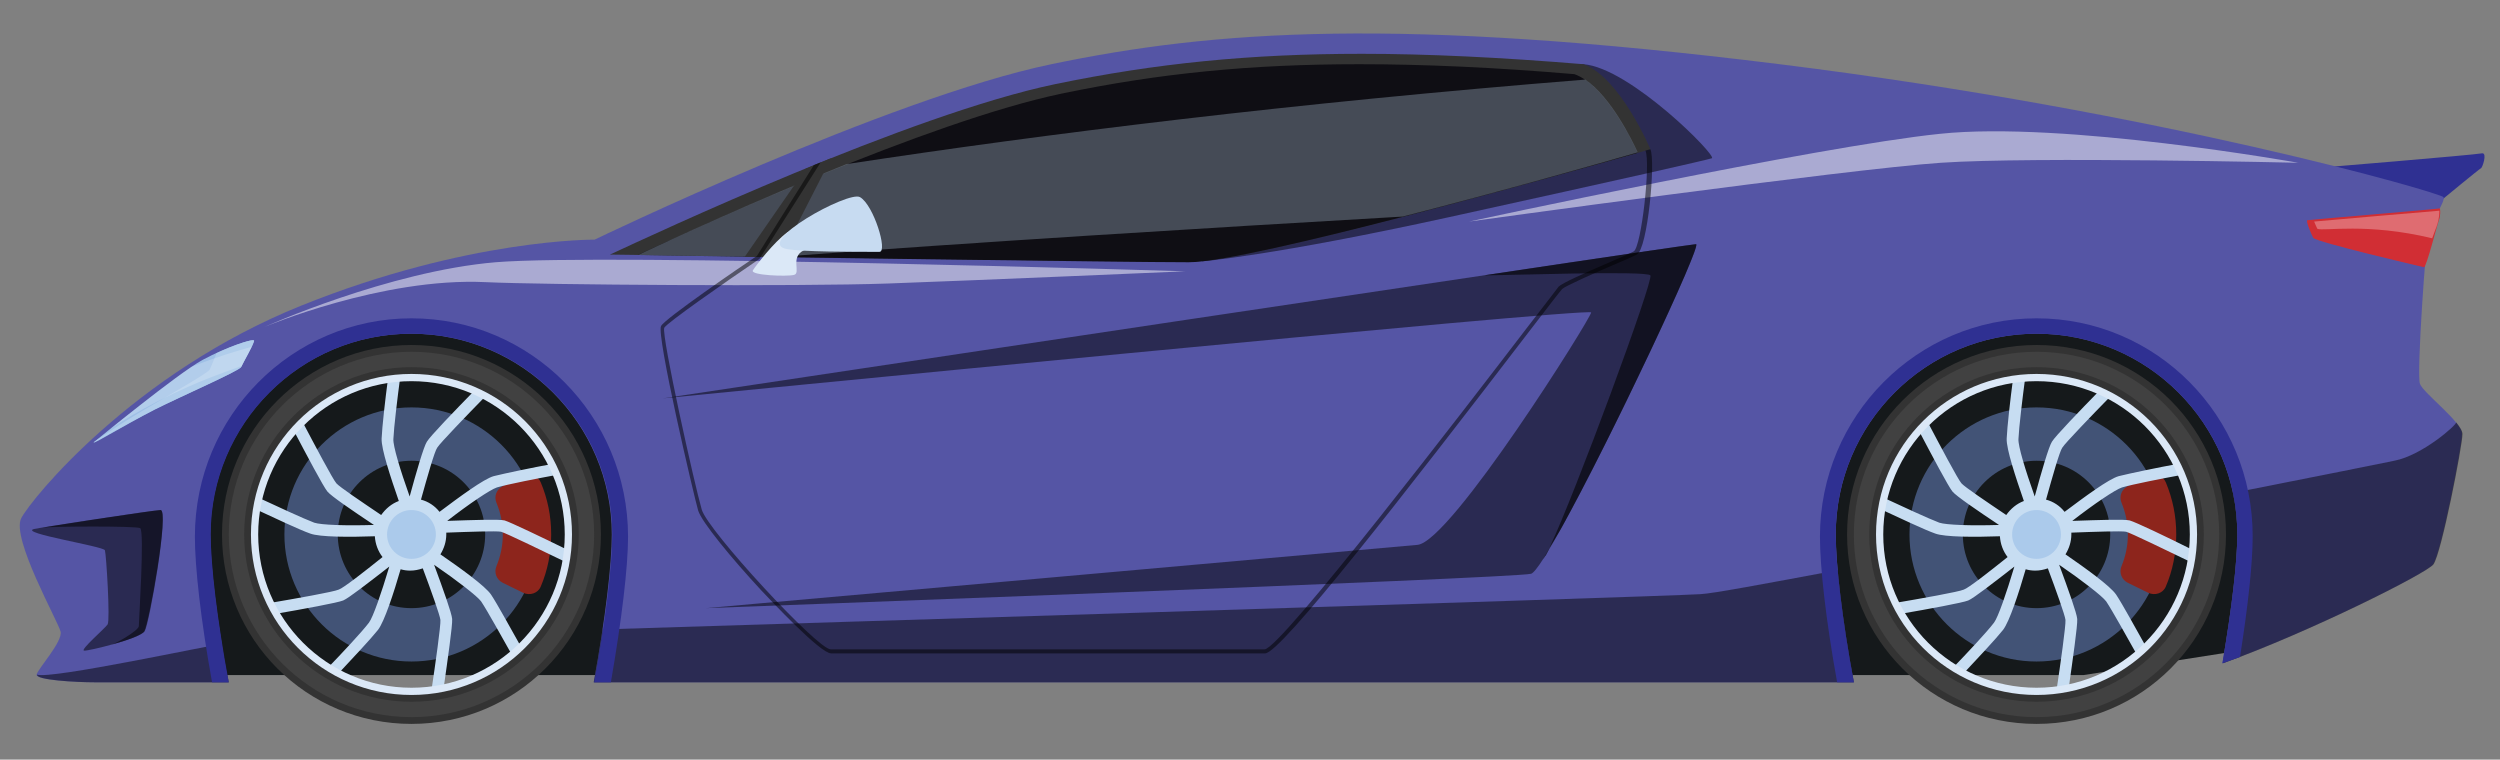 <?xml version="1.0" encoding="utf-8"?>
<!-- Generator: Adobe Illustrator 23.0.0, SVG Export Plug-In . SVG Version: 6.00 Build 0)  -->
<svg version="1.1" id="Layer_1" xmlns="http://www.w3.org/2000/svg" xmlns:xlink="http://www.w3.org/1999/xlink" x="0px" y="0px"
	 width="552.9px" height="168px" viewBox="0 0 552.9 168" style="enable-background:new 0 0 552.9 168;" xml:space="preserve">
<rect x="0" y="0" width="552.9" height="168" fill="#808080" stroke="none"/>
<style type="text/css">
	.st0{fill:#15191B;}
	.st1{fill:#425376;}
	.st2{fill:#8D251C;}
	.st3{fill:#333333;}
	.st4{fill:#414141;}
	.st5{fill:#C7DDF2;}
	.st6{fill:#ABCAEB;}
	.st7{fill:#DBE8F7;}
	.st8{fill:#2F3092;}
	.st9{fill:#5555A5;}
	.st10{opacity:0.5;}
	.st11{fill:#010101;}
	.st12{fill:#9FC0E6;}
	.st13{fill:#B0CDEB;}
	.st14{fill:#D12E34;}
	.st15{opacity:0.3;fill:#FFFFFF;}
	.st16{opacity:0.5;fill:#010101;}
	.st17{opacity:0.5;fill:#FFFFFF;}
	.st18{fill:#0F0E14;}
	.st19{opacity:0.3;fill:#C2D9F1;}
	.st20{opacity:0.6;}
	.st21{fill:#C7DBF1;}
	.st22{opacity:0.2;fill:#FFFFFF;}
</style>
<g>
	<polygon class="st0" points="44.9,149.3 460.8,149.3 494,144.1 498.1,114.3 487.4,68.2 82.5,68.2 41.5,95.1 	"/>
	<g>
		<path class="st1" d="M91,90.1c-15.5,0-28.1,12.6-28.1,28.1s12.6,28.1,28.1,28.1c15.5,0,28.1-12.6,28.1-28.1S106.5,90.1,91,90.1z
			 M91,134.5c-9,0-16.3-7.3-16.3-16.3c0-9,7.3-16.3,16.3-16.3c9,0,16.3,7.3,16.3,16.3C107.3,127.2,100,134.5,91,134.5z"/>
		<path class="st2" d="M111.2,118.2c0,2.5-0.5,4.8-1.4,7c-0.6,1.4,0,3,1.4,3.7l4.5,2.2c1.5,0.7,3.3,0.1,3.9-1.4
			c1.5-3.5,2.3-7.4,2.3-11.5c0-4.1-0.8-7.9-2.3-11.5c-0.6-1.5-2.4-2.2-3.9-1.4l-4.5,2.2c-1.4,0.7-2,2.3-1.4,3.7
			C110.7,113.4,111.2,115.7,111.2,118.2z"/>
	</g>
	<g>
		<path class="st3" d="M91,76.3c-23.1,0-41.9,18.7-41.9,41.9s18.7,41.9,41.9,41.9c23.1,0,41.9-18.7,41.9-41.9S114.1,76.3,91,76.3z
			 M91,153c-19.2,0-34.8-15.6-34.8-34.8C56.2,99,71.7,83.4,91,83.4c19.2,0,34.8,15.6,34.8,34.8C125.8,137.4,110.2,153,91,153z"/>
		<path class="st4" d="M91,158.6c-22.3,0-40.4-18.1-40.4-40.4S68.7,77.8,91,77.8s40.4,18.1,40.4,40.4S113.3,158.6,91,158.6z
			 M91,81.2c-20.4,0-37,16.6-37,37s16.6,37,37,37s37-16.6,37-37S111.4,81.2,91,81.2z"/>
		<path class="st5" d="M111.6,115.1c-1.2-0.3-6.9-0.1-12.7,0.1c4.9-3.8,9.5-6.9,11-7.4c2.4-0.7,9-2,13.4-2.8
			c-0.3-0.8-0.7-1.6-1.1-2.4c-4.4,0.8-10.6,2.1-13,2.7c-2.2,0.6-7.6,4.6-12,7.9c-1-1.3-2.5-2.3-4.1-2.7c1.4-5,3-10.7,3.6-11.5
			c0.6-1,6.6-7.2,10.8-11.5c-0.8-0.4-1.6-0.8-2.5-1.2c-4.5,4.6-9.9,10.2-10.6,11.4c-0.7,1.1-2.3,6.6-3.8,12.1
			c-2.1-5.9-3.7-11.2-3.6-12.7c0.1-2.5,0.9-9.1,1.5-13.6c-0.9,0.1-1.8,0.2-2.7,0.3c-0.6,4.5-1.3,10.7-1.4,13.2
			c-0.1,2.3,2,8.6,3.8,13.8c-1.6,0.6-2.9,1.7-3.9,3.1c-4.3-2.9-9.2-6.2-9.9-7c-0.8-0.9-4.8-8.5-7.6-13.8c-0.7,0.6-1.3,1.3-1.9,2
			c3,5.7,6.6,12.5,7.5,13.6c0.8,1,5.5,4.2,10.3,7.4c-6.2,0.2-11.7,0-13.2-0.5c-2.4-0.9-8.4-3.7-12.5-5.6c-0.2,0.9-0.4,1.7-0.5,2.6
			c4.1,1.9,9.8,4.6,12.1,5.4c2.1,0.8,8.8,0.8,14.3,0.6c0.1,1.7,0.7,3.3,1.7,4.6c-4,3.2-8.7,6.9-9.7,7.2c-1.1,0.5-9.6,2-15.5,3
			c0.4,0.8,0.8,1.6,1.3,2.4c6.4-1.1,14-2.5,15.2-3c1.2-0.5,5.7-4,10.2-7.5c-1.8,6-3.6,11.2-4.5,12.4c-1.5,2-6.1,6.9-9.2,10.1
			c0.8,0.5,1.5,0.9,2.3,1.3c3.1-3.3,7.4-7.9,8.9-9.8c1.4-1.8,3.5-8.2,5-13.4c0.7,0.2,1.4,0.3,2.1,0.3c1,0,1.9-0.2,2.8-0.5
			c1.8,4.8,3.8,10.4,3.9,11.4c0.1,1.2-1.1,9.7-2,15.7c0.9-0.1,1.8-0.3,2.7-0.5c0.9-6.4,2-14,1.9-15.4c-0.1-1.3-2-6.6-4-12
			c5.1,3.5,9.5,6.9,10.4,8.1c1.4,2.1,4.6,7.9,6.8,11.8c0.7-0.6,1.3-1.2,2-1.8c-2.2-3.9-5.2-9.4-6.6-11.5c-1.3-1.9-6.7-5.8-11.2-8.9
			c0.8-1.3,1.3-2.8,1.3-4.4c0-0.1,0-0.2,0-0.4c5.2-0.2,11.1-0.4,12.1-0.2c1.1,0.3,8.9,4.1,14.3,6.7c0.2-0.9,0.3-1.8,0.4-2.7
			C119.8,118.8,112.9,115.5,111.6,115.1z"/>
		<ellipse transform="matrix(0.707 -0.707 0.707 0.707 -56.933 98.957)" class="st5" cx="91" cy="118.2" rx="6.5" ry="6.5"/>
		<circle class="st6" cx="91" cy="118.2" r="5.4"/>
		<path class="st7" d="M91,82.7c-19.6,0-35.5,15.9-35.5,35.5s15.9,35.5,35.5,35.5c19.6,0,35.5-15.9,35.5-35.5S110.6,82.7,91,82.7z
			 M91,152.1c-18.7,0-33.9-15.2-33.9-33.9c0-18.7,15.2-33.9,33.9-33.9c18.7,0,33.9,15.2,33.9,33.9C124.9,136.9,109.7,152.1,91,152.1
			z"/>
	</g>
	<g>
		<path class="st1" d="M450.4,90.1c-15.5,0-28.1,12.6-28.1,28.1s12.6,28.1,28.1,28.1c15.5,0,28.1-12.6,28.1-28.1
			S465.9,90.1,450.4,90.1z M450.4,134.5c-9,0-16.3-7.3-16.3-16.3c0-9,7.3-16.3,16.3-16.3s16.3,7.3,16.3,16.3
			C466.7,127.2,459.4,134.5,450.4,134.5z"/>
		<path class="st2" d="M470.6,118.2c0,2.5-0.5,4.8-1.4,7c-0.6,1.4,0,3,1.4,3.7l4.5,2.2c1.5,0.7,3.3,0.1,3.9-1.4
			c1.5-3.5,2.3-7.4,2.3-11.5c0-4.1-0.8-7.9-2.3-11.5c-0.6-1.5-2.4-2.2-3.9-1.4l-4.5,2.2c-1.4,0.7-2,2.3-1.4,3.7
			C470.1,113.4,470.6,115.7,470.6,118.2z"/>
	</g>
	<g>
		<path class="st3" d="M450.4,76.3c-23.1,0-41.9,18.7-41.9,41.9s18.7,41.9,41.9,41.9s41.9-18.7,41.9-41.9S473.6,76.3,450.4,76.3z
			 M450.4,153c-19.2,0-34.8-15.6-34.8-34.8c0-19.2,15.6-34.8,34.8-34.8c19.2,0,34.8,15.6,34.8,34.8C485.3,137.4,469.7,153,450.4,153
			z"/>
		<path class="st4" d="M450.4,158.6c-22.3,0-40.4-18.1-40.4-40.4s18.1-40.4,40.4-40.4c22.3,0,40.4,18.1,40.4,40.4
			S472.7,158.6,450.4,158.6z M450.4,81.2c-20.4,0-37,16.6-37,37s16.6,37,37,37s37-16.6,37-37S470.8,81.2,450.4,81.2z"/>
		<path class="st5" d="M471,115.1c-1.2-0.3-6.9-0.1-12.7,0.1c4.9-3.8,9.5-6.9,11-7.4c2.4-0.7,9-2,13.4-2.8c-0.3-0.8-0.7-1.6-1.1-2.4
			c-4.4,0.8-10.6,2.1-13,2.7c-2.2,0.6-7.6,4.6-12,7.9c-1-1.3-2.5-2.3-4.1-2.7c1.4-5,3-10.7,3.6-11.5c0.6-1,6.6-7.2,10.8-11.5
			c-0.8-0.4-1.6-0.8-2.5-1.2c-4.5,4.6-9.9,10.2-10.6,11.4c-0.7,1.1-2.3,6.6-3.8,12.1c-2.1-5.9-3.7-11.2-3.6-12.7
			c0.1-2.5,0.9-9.1,1.5-13.6c-0.9,0.1-1.8,0.2-2.7,0.3c-0.6,4.5-1.3,10.7-1.4,13.2c-0.1,2.3,2,8.6,3.8,13.8
			c-1.6,0.6-2.9,1.7-3.9,3.1c-4.3-2.9-9.2-6.2-9.9-7c-0.8-0.9-4.8-8.5-7.6-13.8c-0.7,0.6-1.3,1.3-1.9,2c3,5.7,6.6,12.5,7.5,13.6
			c0.8,1,5.5,4.2,10.3,7.4c-6.2,0.2-11.7,0-13.2-0.5c-2.4-0.9-8.4-3.7-12.5-5.6c-0.2,0.9-0.4,1.7-0.5,2.6c4.1,1.9,9.8,4.6,12.1,5.4
			c2.1,0.8,8.8,0.8,14.3,0.6c0.1,1.7,0.7,3.3,1.7,4.6c-4,3.2-8.7,6.9-9.7,7.2c-1.1,0.5-9.6,2-15.5,3c0.4,0.8,0.8,1.6,1.3,2.4
			c6.4-1.1,14-2.5,15.2-3c1.2-0.5,5.7-4,10.2-7.5c-1.8,6-3.6,11.2-4.5,12.4c-1.5,2-6.1,6.9-9.2,10.1c0.8,0.5,1.5,0.9,2.3,1.3
			c3.1-3.3,7.4-7.9,8.9-9.8c1.4-1.8,3.5-8.2,5-13.4c0.7,0.2,1.4,0.3,2.1,0.3c1,0,1.9-0.2,2.8-0.5c1.8,4.8,3.8,10.4,3.9,11.4
			c0.1,1.2-1.1,9.7-2,15.7c0.9-0.1,1.8-0.3,2.7-0.5c0.9-6.4,2-14,1.9-15.4c-0.1-1.3-2-6.6-4-12c5.1,3.5,9.5,6.9,10.4,8.1
			c1.4,2.1,4.6,7.9,6.8,11.8c0.7-0.6,1.3-1.2,2-1.8c-2.2-3.9-5.2-9.4-6.6-11.5c-1.3-1.9-6.7-5.8-11.2-8.9c0.8-1.3,1.3-2.8,1.3-4.4
			c0-0.1,0-0.2,0-0.4c5.2-0.2,11.1-0.4,12.1-0.2c1.1,0.3,8.9,4.1,14.3,6.7c0.2-0.9,0.3-1.8,0.4-2.7
			C479.3,118.8,472.4,115.5,471,115.1z"/>
		
			<ellipse transform="matrix(0.924 -0.383 0.383 0.924 -10.947 181.37)" class="st5" cx="450.4" cy="118.2" rx="6.5" ry="6.5"/>
		<circle class="st6" cx="450.4" cy="118.2" r="5.4"/>
		<path class="st7" d="M450.4,82.7c-19.6,0-35.5,15.9-35.5,35.5s15.9,35.5,35.5,35.5c19.6,0,35.5-15.9,35.5-35.5
			S470,82.7,450.4,82.7z M450.4,152.1c-18.7,0-33.9-15.2-33.9-33.9c0-18.7,15.2-33.9,33.9-33.9c18.7,0,33.9,15.2,33.9,33.9
			C484.3,136.9,469.1,152.1,450.4,152.1z"/>
	</g>
	<g>
		<path class="st8" d="M511.7,37.2c0,0,35.2-2.9,37.3-3.3c1.1,0,0,3.2-0.3,3.3c-0.3,0.1-8.9,7.2-8.9,7.2L511.7,37.2z"/>
		<path class="st9" d="M535.2,84.9c-0.8-2.1,1.4-32.5,1.9-34.1c0.5-1.6,3.8-6.3,3.3-7.2c-0.5-0.9-62.3-18.9-146.8-29.4
			s-125.1-7.5-161.1,0C196.4,21.7,131.5,53,131.5,53s-27.9-0.3-64.9,14.6c-37,14.9-59.6,42.6-61.9,47c-2.3,4.4,8.2,22.9,8.7,25.1
			c0.5,2.2-5.1,8.3-5.3,9.5c-0.3,1.2,8.6,1.7,12.8,1.7c0,0,11,0,29.6,0c-2.6-14-4-26-4-32.7c0-24.5,19.9-44.4,44.4-44.4
			s44.4,19.9,44.4,44.4c0,6.6-1.4,18.6-4,32.7c87.2,0,206,0,278.7,0c-2.6-14-4-26-4-32.7c0-24.5,19.9-44.4,44.4-44.4
			s44.4,19.9,44.4,44.4c0,6-1.2,16.3-3.3,28.5c19.2-6.9,45.3-20,46.6-21.9c1.8-2.6,6.4-26.3,6.4-28.8C544.6,93.4,536,87,535.2,84.9z
			"/>
		<g class="st10">
			<path class="st11" d="M49.1,142.4C49.1,142.4,49.1,142.4,49.1,142.4c-2.2,0.2-38,7.9-40.9,6.8c-0.3,1.2,8.6,1.7,12.8,1.7
				c0,0,11,0,29.6,0C50,147.9,49.6,145.1,49.1,142.4z"/>
			<path class="st11" d="M406.4,126.1c-16,3-27.8,5.2-30.3,5.3c-9.1,0.6-242.8,7.8-242.8,7.8h0c-0.6,3.7-1.2,7.6-2,11.7
				c87.2,0,206,0,278.7,0C408.3,141.3,407,132.7,406.4,126.1z"/>
			<path class="st11" d="M529.5,101.9c-1.9,0.4-16.3,3.3-35.6,7.1c0.6,3,1,6.1,1,9.2c0,6-1.2,16.3-3.3,28.5
				c19.2-6.9,45.3-20,46.6-21.9c1.8-2.6,6.4-26.3,6.4-28.8c0-0.7-0.6-1.6-1.4-2.6C543.5,93.8,535.8,100.7,529.5,101.9z"/>
		</g>
		<path class="st8" d="M91,70.4c-26.4,0-47.9,21.6-47.9,48.3c0,6.7,1.3,18.4,3.8,32.2c1.2,0,2.4,0,3.7,0c-2.6-14-4-26-4-32.7
			c0-24.5,19.9-44.4,44.4-44.4s44.4,19.9,44.4,44.4c0,6.6-1.4,18.6-4,32.7c1.2,0,2.5,0,3.7,0c2.4-13.8,3.8-25.5,3.8-32.2
			C138.9,92,117.4,70.4,91,70.4z"/>
		<path class="st8" d="M450.4,70.4c-26.4,0-47.9,21.6-47.9,48.3c0,6.7,1.3,18.4,3.8,32.2c1.2,0,2.5,0,3.7,0c-2.6-14-4-26-4-32.7
			c0-24.5,19.9-44.4,44.4-44.4s44.4,19.9,44.4,44.4c0,6-1.2,16.3-3.3,28.5c1.3-0.5,2.6-0.9,3.9-1.4c1.8-11.4,2.8-20.8,2.8-26.6
			C498.3,92,476.9,70.4,450.4,70.4z"/>
		<path class="st12" d="M21,97.6c0,0,18.3-15,23.8-18c5.6-3,11.2-4.8,11.3-4.2s-2.5,5-2.8,5.8c-0.3,0.8-13.1,6.4-19.1,9.4
			C27.2,94.2,19.1,99.2,21,97.6z"/>
		<path class="st13" d="M47.9,78.1c-0.6,1.5-1.3,3.2-1.5,3.6c-0.2,0.8-12.5,7.6-18.1,11.1c-2.6,1.6-5.3,3.5-7.6,5
			c-0.1,0.3,7.1-4,13.6-7.3c6-3,18.8-8.6,19.1-9.4c0.3-0.8,2.9-5.2,2.8-5.8C56.1,74.9,52.3,76.1,47.9,78.1z"/>
		<path class="st14" d="M539.5,46.1c-1.1,0.2-28.7,2.5-29.2,2.6c-0.4,0.1,0.8,3,1.3,3.9c0.5,0.9,24,6.4,24.5,6.5
			c0.5,0.1,3.1-10.1,3.3-10.5C539.7,48.2,539.8,46,539.5,46.1z"/>
		<path class="st15" d="M537.9,52.7c-14.5-3.5-24-1.5-25.4-2.1c-0.2-0.4-0.5-1.1-0.7-1.6c2-0.2,25.2-2.2,27.7-2.4
			C539.5,49.3,538.4,51.1,537.9,52.7z"/>
		<path class="st16" d="M146.6,88.1c0,0,226.7-34.1,228.5-34.1c1.8,0-32.5,71.9-36.5,72.9c-4.1,1-182.5,7.6-182.5,7.6
			s149.9-13.3,157.4-14c7.4-0.7,38.4-50.2,38.4-51.4C351.8,67.9,146.6,88.1,146.6,88.1z"/>
		<path class="st17" d="M58.5,72.3c0,0,27.4-12.3,51.1-14.3c23.7-2,152.5,2,152.5,2s-46,2-65.7,2.7c-19.8,0.7-76.3,0.3-89-0.3
			C84.5,61.3,58.5,72.3,58.5,72.3z"/>
		<path class="st16" d="M265.8,57.8c0,0,15.6-1.2,54.8-9.8c39.2-8.6,56.8-12.6,58-13c1.2-0.5-18.1-20-28.4-20.8
			C339.9,13.4,265.8,57.8,265.8,57.8z"/>
		<path class="st17" d="M324.9,49c0,0,76.9-16.6,104.1-19.4c27.2-2.9,79.3,6.4,79.3,6.4s-58.5-1.4-79.1,0
			C408.6,37.4,324.9,49,324.9,49z"/>
		<path class="st3" d="M233.4,18.6c-32.2,6.7-88.8,33.2-98.5,37.7c0,0,112.8,1.6,128,1.6C278.1,58,365,33,365,33
			s-6.7-15.9-14.8-18.8c-18.2-1.5-34.4-2.3-49-2.3C276.5,11.9,255.6,14,233.4,18.6z"/>
		<path class="st18" d="M262.9,58c13.6,0,84.5-20,99.3-24.2c-1.5-3.2-7.3-15-14-17.4c-17.6-1.5-33.4-2.2-47.6-2.2
			c-23.9,0-44.2,2-65.8,6.5c-29.6,6.2-80.6,29.6-93.8,35.7C164.9,56.8,249.8,58,262.9,58z"/>
		<path class="st19" d="M362.2,33.7c-1.3-2.8-5.9-12.2-11.6-16.1c-64.9,5.2-119.5,12-163.4,18.7c-20.2,8.1-38.9,16.7-46.1,20.1
			c6.6,0.1,18,0.3,31.3,0.4c44.3-3.3,93-6.3,137.8-8.9C332.1,42.3,354.6,35.9,362.2,33.7z"/>
		<path class="st3" d="M164.7,56.8c2.5,0,5.2,0.1,7.9,0.1L183.8,35c-1.9,0.8-3.7,1.5-5.6,2.3L164.7,56.8z"/>
		<g class="st20">
			<path class="st11" d="M341.4,123.5c0.1-0.2,0.3-0.5,0.5-0.7c0.2-0.4,0.5-1,0.8-1.6C341.6,123,341.1,123.9,341.4,123.5z"/>
			<path class="st11" d="M375.1,54c-0.5,0-19.8,2.8-46.9,6.9c5.1,0,35.9-1.1,36.8,0c0.8,1-16.8,48.7-22.3,60.2
				c0.7-1.1,1.6-2.6,2.6-4.3C356.4,96.8,376.5,54,375.1,54z"/>
		</g>
		<g>
			<path class="st16" d="M279.8,144.5h-96c-2.4,0-13.3-11.7-15.5-14c-6.4-6.9-13.1-15-13.9-17.6c-0.9-3.1-9.3-38.9-8.2-40.8
				c0.8-1.6,17.6-13.1,21.2-15.5l12.6-20.1l1.5-0.6l-13.5,21.3l-0.1,0.1c-7.8,5.3-20.4,14.1-21,15.2c-0.6,1.9,6.7,34.7,8.3,40.2
				c1.3,4.6,25.6,30.9,28.5,30.9h96c3.6-0.2,44.6-53.6,58-71.1c4.7-6.1,6.8-8.8,7-9.1c0.8-0.8,5.5-2.9,11.5-5.5
				c2.4-1,4.4-1.9,5.1-2.3c1.7-0.9,3.8-19.7,2.6-22.3L365,33c1.2,2.6-0.6,22.1-3,23.3c-0.8,0.4-2.8,1.3-5.2,2.3
				c-4.2,1.8-10.5,4.6-11.3,5.3c-0.3,0.3-3.1,3.9-7,9C310,110.1,283.2,144.5,279.8,144.5z"/>
		</g>
		<path class="st7" d="M174.1,51.4c-3,2.2-6.9,7.3-7.6,8.4c-0.6,1.1,7.5,1.4,9.1,1c1.6-0.4-0.9-3.9,2.1-5.4
			C180.8,53.9,175.7,50.2,174.1,51.4z"/>
		<path class="st21" d="M194.5,55.7c-6.1,0-16.9,0-20.4-0.6c-7.6-1.3,13.6-13,16.1-11.5C193.2,45.3,196.4,55.7,194.5,55.7z"/>
		<path class="st16" d="M7.5,117c1.2-0.3,25.9-4.1,28-4.2c2-0.1-2.5,25.3-3.5,26.8c-1,1.6-12.4,4.4-13.4,4.3c-1-0.1,4.6-4.9,5.2-5.8
			c0.6-0.9-0.3-15.5-0.6-16.4C22.9,120.8,4.1,117.9,7.5,117z"/>
		<path class="st16" d="M35.5,112.8c-1.7,0.1-20.2,2.9-26.2,3.9c2.1-0.3,20.8-0.4,21.7,0.1c1,0.5-0.3,20.8-0.3,21.7
			c-0.1,1-5.2,3.9-6.1,4.1c0,0,0,0,0,0c3.3-0.9,6.8-2.1,7.3-3C32.9,138,37.5,112.7,35.5,112.8z"/>
		<path class="st22" d="M24.3,94.9c5.6-3.7,14.1-8.5,25.4-12.6c1.4-0.5,2.7-1,3.8-1.4c0.4-0.9,1.5-2.9,2.2-4.2
			c-3,0.8-7.4,2.1-13.3,4.4C37.4,84.4,29,91.2,24.3,94.9z"/>
	</g>
</g>
</svg>
